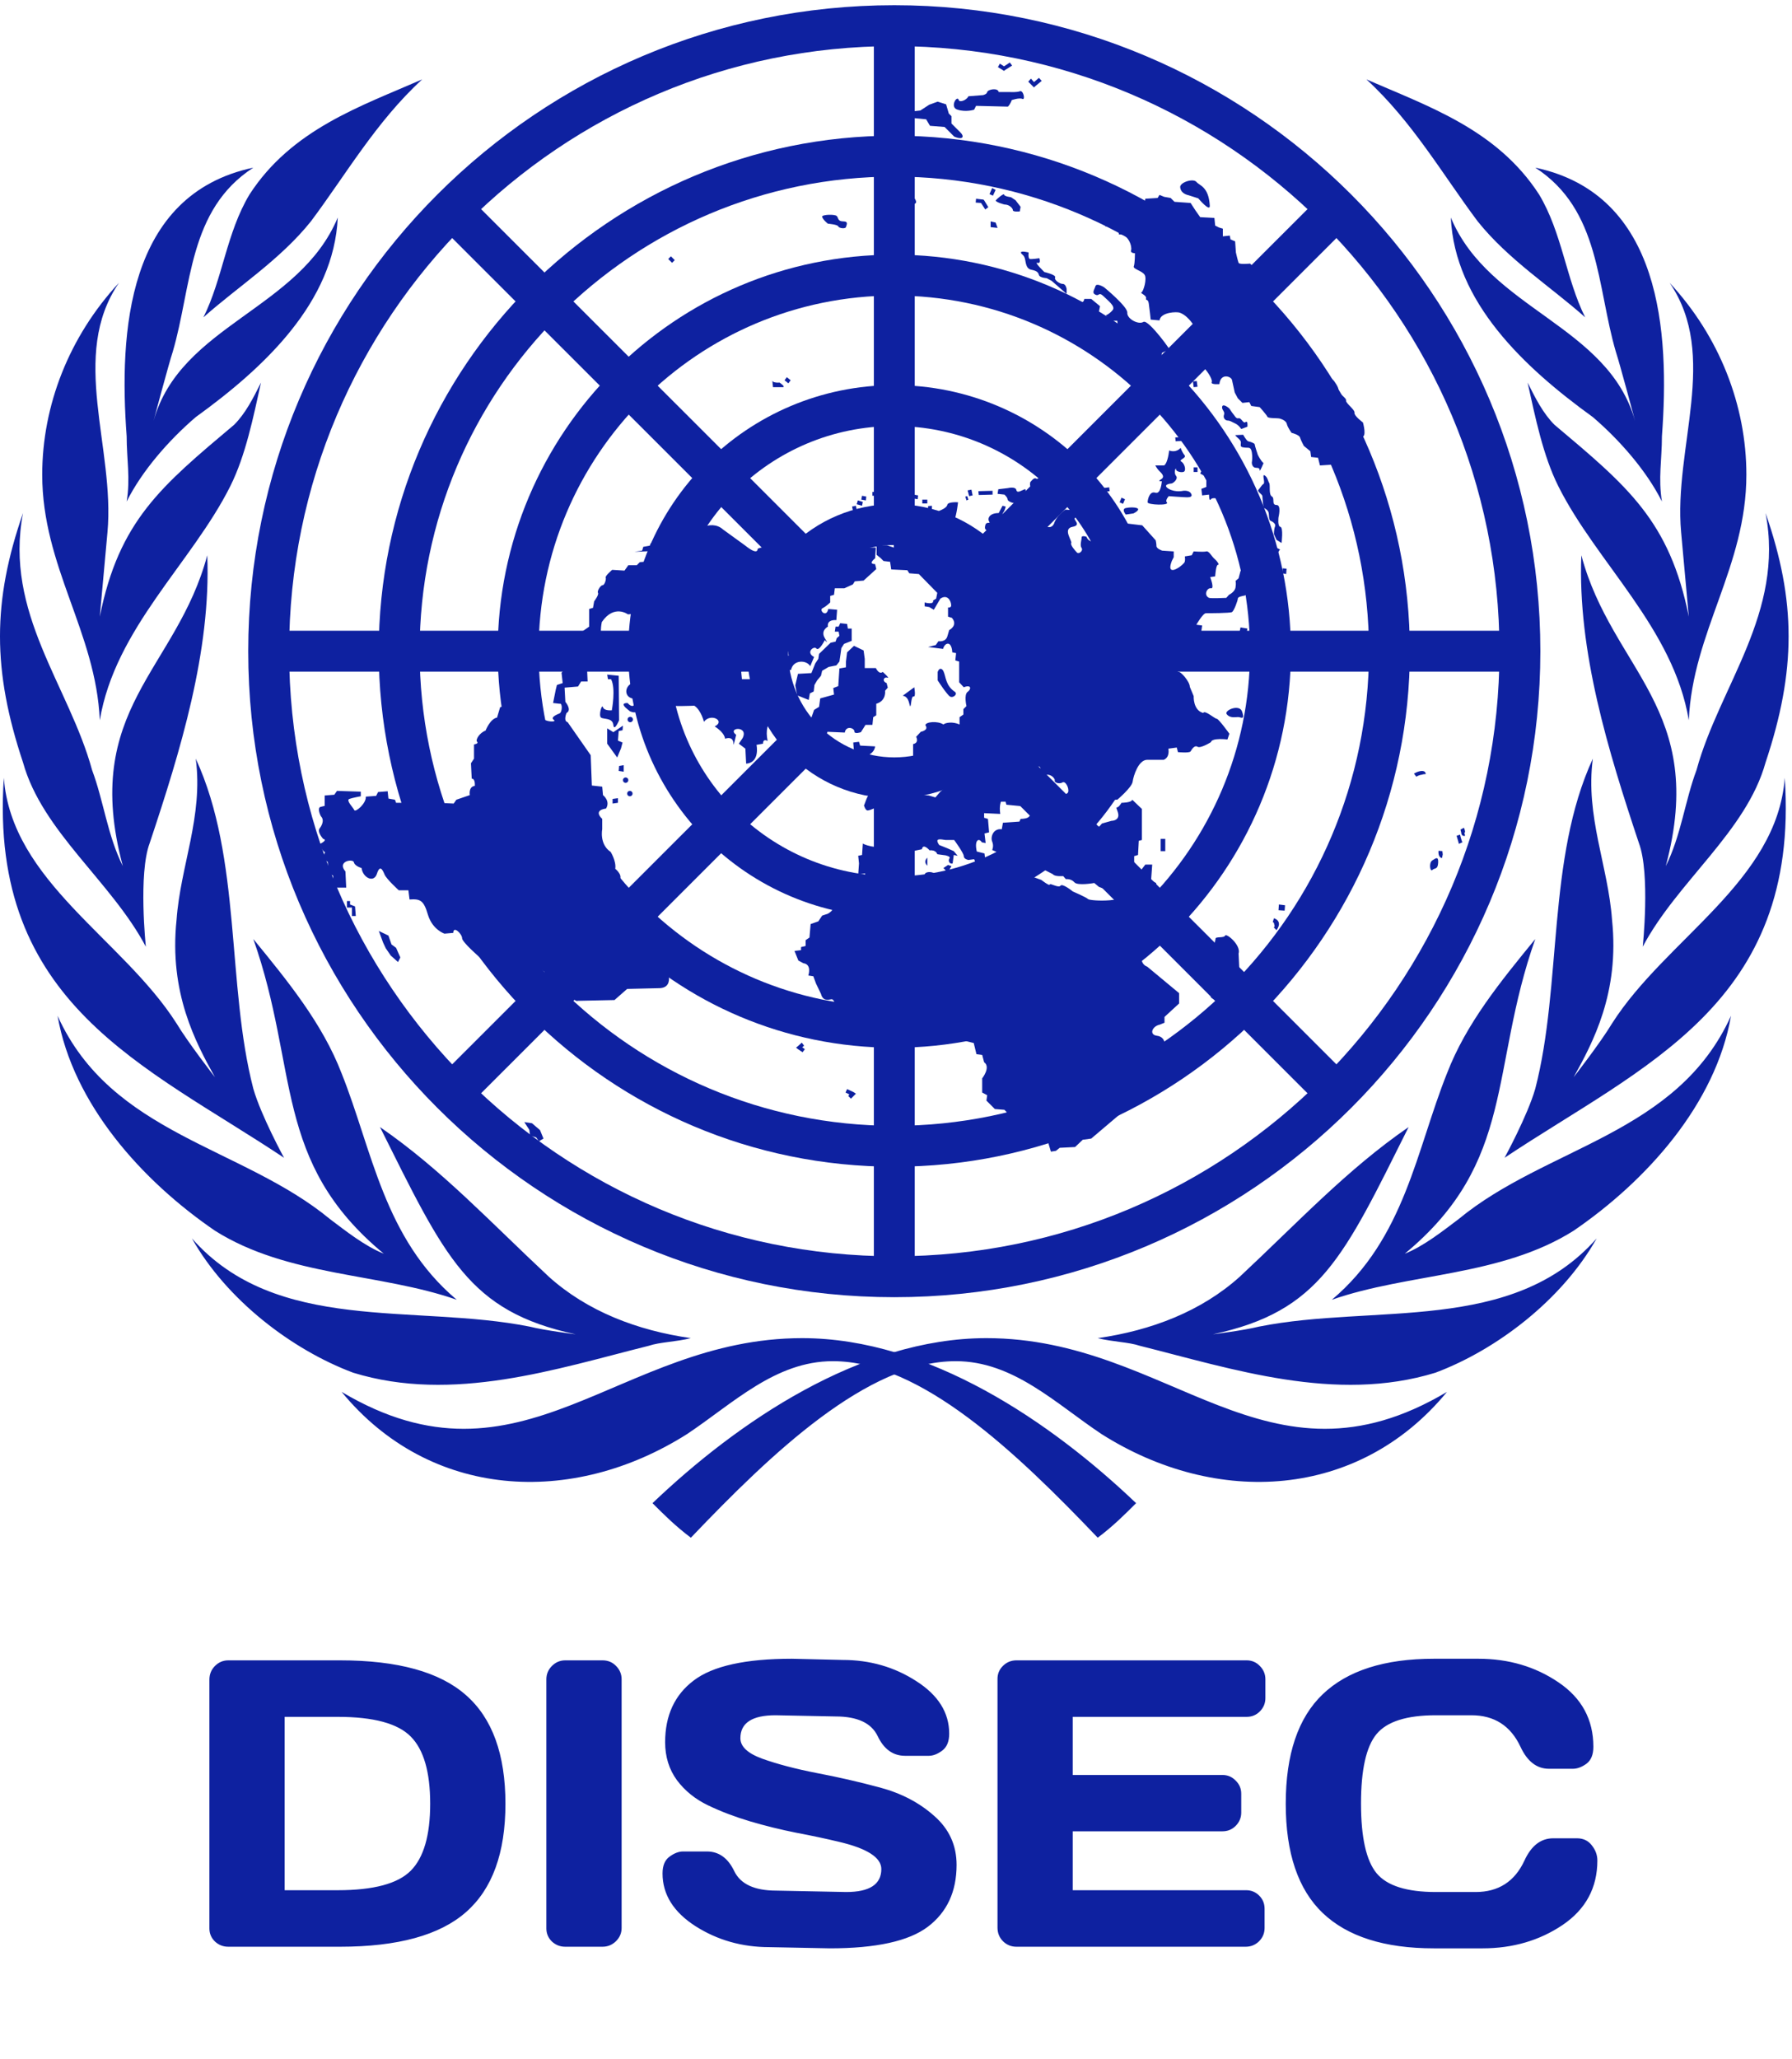 <svg width="263" height="302" viewBox="0 0 263 302" fill="none" xmlns="http://www.w3.org/2000/svg">
<path d="M67.033 190.66C56.33 181.653 54.641 168.705 50.134 157.446C47.318 150.128 42.248 143.936 37.178 137.743C43.938 156.883 39.995 170.394 56.33 183.905C53.514 182.779 50.697 180.527 48.444 178.838C35.488 168.142 16.336 166.453 8.45 149.002C10.703 161.95 20.842 173.209 31.545 180.527C42.248 187.282 55.767 186.719 67.033 190.66ZM95.198 197.415C96.888 196.852 99.141 196.852 101.395 196.289C93.508 195.163 86.186 192.349 80.552 187.282C72.103 179.401 64.78 171.52 55.767 165.327C65.343 184.467 68.723 192.349 84.496 195.726C84.496 195.726 79.989 195.163 77.736 194.6C60.837 191.223 40.558 195.726 28.165 181.653C33.235 190.66 42.811 197.978 51.824 201.356C66.47 205.859 81.679 200.793 95.198 197.415ZM117.731 196.289C90.692 196.289 76.609 219.933 50.134 204.17C63.09 219.933 83.932 221.059 100.831 210.363C107.591 205.859 113.787 199.667 122.237 199.667C135.193 199.667 149.276 213.177 161.105 225.562C163.358 223.873 165.048 222.185 166.738 220.496C154.345 208.674 136.32 196.289 117.731 196.289ZM41.684 169.831C41.684 169.831 38.305 163.639 37.178 159.698C33.235 144.499 35.488 125.922 28.729 111.285C29.855 119.729 26.475 127.047 25.912 134.929C24.785 145.625 28.729 152.943 31.545 158.009C31.545 158.009 27.602 152.943 25.912 150.128C18.026 137.743 1.69 129.299 0.563 114.1C-1.69 147.313 21.406 156.32 41.684 169.831ZM33.798 71.316C36.051 66.813 37.178 61.183 38.305 56.117C37.178 58.369 36.051 60.62 34.362 62.309C23.659 71.316 17.462 76.383 14.646 90.456L15.773 78.072C16.899 65.687 10.139 52.176 17.462 41.48C10.139 49.362 6.196 59.495 6.196 69.627C6.196 83.138 14.083 92.708 14.646 105.656C16.899 92.145 28.165 82.575 33.798 71.316ZM29.855 46.547C34.925 42.043 41.121 38.103 45.628 32.473C50.697 25.718 55.204 17.837 61.964 11.645C52.951 15.585 42.811 18.963 36.615 28.533C33.235 34.162 32.672 40.917 29.855 46.547ZM18.589 73.568C20.842 69.064 24.785 64.561 28.729 61.183C38.868 53.865 49.008 44.295 49.571 31.91C43.938 45.421 26.475 47.673 22.532 61.746C22.532 61.746 24.785 53.302 25.349 51.613C28.165 42.043 27.602 30.785 37.178 24.592C18.589 28.533 17.462 48.799 18.589 63.998C18.589 67.376 19.152 70.19 18.589 73.568ZM21.406 138.869C21.406 138.869 20.279 128.173 21.969 123.67C26.475 110.159 30.982 95.523 30.418 81.449C25.912 98.338 11.829 103.967 18.026 127.047C15.773 122.544 15.209 117.477 13.519 112.974C10.139 100.589 0.563 89.893 3.38 75.257C-1.127 88.204 -1.127 98.338 3.38 111.848C6.196 121.981 16.336 129.299 21.406 138.869Z" fill="#0E21A0"/>
<path d="M195.467 190.66C206.17 181.653 207.859 168.705 212.366 157.446C215.182 150.128 220.252 143.936 225.322 137.743C218.562 156.883 222.505 170.394 206.17 183.905C208.986 182.779 211.803 180.527 214.056 178.838C227.012 168.142 246.164 166.453 254.05 149.002C251.797 161.95 241.658 173.209 230.955 180.527C220.252 187.282 206.733 186.719 195.467 190.66ZM167.302 197.415C165.612 196.852 163.358 196.852 161.105 196.289C168.992 195.163 176.314 192.349 181.948 187.282C190.397 179.401 197.72 171.52 206.733 165.327C197.157 184.467 193.777 192.349 178.004 195.726C178.004 195.726 182.511 195.163 184.764 194.6C201.663 191.223 221.942 195.726 234.335 181.653C229.265 190.66 219.689 197.978 210.676 201.356C196.03 205.859 180.821 200.793 167.302 197.415ZM144.769 196.289C171.808 196.289 185.891 219.933 212.366 204.17C199.41 219.933 178.568 221.059 161.669 210.363C154.909 205.859 148.713 199.667 140.263 199.667C127.307 199.667 113.224 213.177 101.395 225.562C99.142 223.873 97.452 222.185 95.762 220.496C108.155 208.674 126.18 196.289 144.769 196.289ZM220.815 169.831C220.815 169.831 224.195 163.639 225.322 159.698C229.265 144.499 227.012 125.922 233.771 111.285C232.645 119.729 236.025 127.047 236.588 134.929C237.715 145.625 233.771 152.943 230.955 158.009C230.955 158.009 234.898 152.943 236.588 150.128C244.474 137.743 260.81 129.299 261.937 114.1C264.19 147.313 241.094 156.32 220.815 169.831ZM228.702 71.316C226.449 66.813 225.322 61.183 224.195 56.117C225.322 58.369 226.449 60.62 228.138 62.309C238.841 71.316 245.038 76.383 247.854 90.456L246.727 78.072C245.601 65.687 252.361 52.176 245.038 41.48C252.361 49.362 256.304 59.495 256.304 69.627C256.304 83.138 248.417 92.708 247.854 105.656C245.601 92.145 234.335 82.575 228.702 71.316ZM232.645 46.547C227.575 42.043 221.379 38.103 216.872 32.473C211.803 25.718 207.296 17.837 200.537 11.645C209.549 15.585 219.689 18.963 225.885 28.533C229.265 34.162 229.828 40.917 232.645 46.547ZM243.911 73.568C241.658 69.064 237.715 64.561 233.771 61.183C223.632 53.865 213.493 44.295 212.929 31.91C218.562 45.421 236.025 47.673 239.968 61.746C239.968 61.746 237.715 53.302 237.151 51.613C234.335 42.043 234.898 30.785 225.322 24.592C243.911 28.533 245.038 48.799 243.911 63.998C243.911 67.376 243.348 70.19 243.911 73.568ZM241.094 138.869C241.094 138.869 242.221 128.173 240.531 123.67C236.025 110.159 231.518 95.523 232.082 81.449C236.588 98.338 250.671 103.967 244.474 127.047C246.727 122.544 247.291 117.477 248.981 112.974C252.361 100.589 261.937 89.893 259.12 75.257C263.627 88.204 263.627 98.338 259.12 111.848C256.304 121.981 246.164 129.299 241.094 138.869Z" fill="#0E21A0"/>
<path d="M131.25 187.283C181.96 187.283 223.068 146.2 223.068 95.523C223.068 44.846 181.96 3.764 131.25 3.764C80.54 3.764 39.431 44.846 39.431 95.523C39.431 146.2 80.54 187.283 131.25 187.283Z" stroke="#0E21A0" stroke-width="6"/>
<path d="M131.25 168.142C171.383 168.142 203.916 135.629 203.916 95.523C203.916 55.416 171.383 22.903 131.25 22.903C91.118 22.903 58.584 55.416 58.584 95.523C58.584 135.629 91.118 168.142 131.25 168.142Z" stroke="#0E21A0" stroke-width="6"/>
<path d="M131.25 150.691C161.738 150.691 186.454 125.991 186.454 95.523C186.454 65.054 161.738 40.355 131.25 40.355C100.761 40.355 76.046 65.054 76.046 95.523C76.046 125.991 100.761 150.691 131.25 150.691Z" stroke="#0E21A0" stroke-width="6"/>
<path d="M131.25 131.551C151.16 131.551 167.301 115.42 167.301 95.522C167.301 75.624 151.16 59.494 131.25 59.494C111.339 59.494 95.198 75.624 95.198 95.522C95.198 115.42 111.339 131.551 131.25 131.551Z" stroke="#0E21A0" stroke-width="6"/>
<path d="M131.25 114.099C141.517 114.099 149.839 105.782 149.839 95.522C149.839 85.263 141.517 76.945 131.25 76.945C120.984 76.945 112.661 85.263 112.661 95.522C112.661 105.782 120.984 114.099 131.25 114.099Z" stroke="#0E21A0" stroke-width="6"/>
<path d="M131.25 3.764V76.946M131.25 114.1V187.283M66.47 30.785L118.294 82.575M144.206 108.471L196.03 160.261M39.431 95.523H112.661M149.839 95.523H223.068M66.47 160.261L118.294 108.471M144.206 82.575L196.03 30.785" stroke="#0E21A0" stroke-width="6"/>
<path d="M126.8 118.153C127.025 117.703 127.476 115.902 128.039 116.465C128.603 117.027 128.941 116.465 128.941 116.465C128.941 116.465 129.222 116.746 129.053 117.309C128.941 117.872 128.772 118.435 128.434 118.547C128.096 118.604 127.814 118.829 127.363 118.885C127.025 118.941 126.8 118.153 126.8 118.153ZM131.419 117.422C131.532 117.309 131.701 117.872 131.983 117.759C132.264 117.703 132.377 118.266 132.095 118.266C131.814 118.266 131.814 118.604 131.814 118.773C131.814 118.941 131.814 119.279 131.588 119.504C131.363 119.73 131.194 119.561 130.912 119.448C130.631 119.279 130.518 119.279 130.124 119.279C129.786 119.279 130.067 119.842 130.067 119.842C130.067 119.842 128.603 119.786 128.884 119.561C129.166 119.336 129.448 119.279 129.222 119.11C128.997 118.941 129.222 118.829 129.222 118.547C129.222 118.266 129.898 118.379 129.729 118.21C129.504 117.984 129.729 117.196 130.067 117.647L130.293 117.14C130.067 116.915 130.236 116.859 129.786 116.69C129.391 116.521 129.729 115.676 129.729 115.676L129.786 115.113C129.898 114.382 131.307 114.325 131.419 114.945C131.476 115.564 131.419 116.014 131.419 116.014L131.814 116.183C131.814 116.183 131.757 116.633 131.419 116.633C131.081 116.633 131.419 116.859 131.194 117.084L131.419 117.422ZM183.3 83.195C182.905 83.589 182.06 83.758 182.06 83.758L181.779 84.827L181.328 85.221C181.328 85.221 181.441 85.503 181.328 86.178C181.215 86.854 180.37 87.248 180.37 87.248L179.976 87.698C179.976 87.698 177.723 87.811 177.441 87.698C176.596 87.304 177.16 86.178 177.723 86.291C178.286 86.403 177.61 84.658 177.61 84.658L178.342 84.546C178.342 84.546 178.455 82.857 178.737 82.857C179.018 82.857 178.624 82.294 178.286 82.013C177.892 81.731 177.441 80.774 177.047 80.887C176.653 80.999 175.188 80.887 175.188 80.887L174.906 81.45L173.892 81.618C173.892 81.618 174.005 82.35 173.78 82.576C173.216 83.251 171.076 84.658 171.977 82.294L172.259 81.731V80.887L170.569 80.774C170.569 80.774 169.724 80.493 169.724 80.099C169.724 79.704 169.611 79.254 169.611 79.254L167.64 77.059L165.274 76.777L165.105 76.327L163.697 76.158C162.007 75.314 160.486 76.045 160.767 77.509C161.049 78.916 161.5 79.479 160.598 79.479C159.641 79.479 159.472 78.748 159.472 78.748C159.472 78.748 158.739 78.466 158.739 78.86C158.739 79.254 158.458 79.986 158.739 80.38C159.021 80.774 158.345 81.337 158.063 81.055C157.782 80.774 157.05 79.93 157.219 79.648C157.388 79.367 155.923 77.565 157.388 77.284C158.908 77.002 157.275 76.158 157.838 75.933L158.57 75.539H159.303L159.753 75.145L158.514 74.976L157.782 74.863L156.374 74.751C154.965 75.708 154.684 76.834 154.684 76.834C153.951 78.241 152.149 76.271 152.825 75.482C153.501 74.694 150.741 75.37 150.29 75.764C149.839 76.158 148.431 75.933 148.431 75.933C148.149 76.777 146.854 75.82 147.192 75.257C147.586 74.694 147.586 74.3 147.586 74.3L147.135 74.188L146.572 75.257C145.276 75.257 144.882 75.989 145.164 76.496C145.445 76.946 144.77 76.383 144.601 77.059C144.432 77.734 144.713 77.734 145.276 78.016C145.84 78.297 144.995 78.297 145.389 78.748C145.783 79.198 146.91 78.748 146.234 79.423C145.558 80.099 144.263 79.817 144.263 79.817C144.15 80.662 142.404 80.493 142.178 80.211C142.009 79.93 140.601 78.241 140.601 78.241L138.798 78.128C138.63 76.777 139.643 77.453 140.038 76.439C140.432 75.37 140.601 73.681 140.601 73.681C140.601 73.681 139.08 73.568 139.024 74.075C138.911 74.525 138.01 74.863 138.01 74.863C138.01 74.863 137.278 75.145 137.559 75.539C137.841 75.933 136.996 76.102 136.996 76.102C136.996 76.102 137.165 76.721 136.883 76.946C136.151 77.734 134.236 77.059 133.954 76.777L132.827 76.327L131.701 75.595L130.405 76.158L130.011 76.552H128.603L128.49 77.678L131.025 77.959L131.194 80.324L130.18 79.986H129.504L129.222 79.423L128.659 79.31V81.393L129.222 81.844L129.673 82.294L130.631 82.407L130.8 83.532L133.165 83.645L133.447 84.095L134.855 84.208L137.559 86.966L137.39 87.811L136.94 88.092C137.109 88.768 135.7 88.374 135.7 88.374V88.937L136.376 89.049L137.052 89.443L138.01 87.811C139.024 87.135 139.531 88.092 139.587 88.655C139.7 89.218 139.136 89.106 139.136 89.106V90.457L139.7 90.626C140.657 91.751 139.305 92.427 139.305 92.427L139.024 93.384C138.742 94.228 137.728 94.059 137.728 94.059L137.334 94.622L136.207 94.904L138.404 95.185C138.63 94.397 139.193 94.228 139.474 94.622C139.756 95.016 139.756 95.692 139.756 95.692L140.319 95.805L140.207 96.874L140.77 97.043V100.083L141.446 100.815C142.573 100.364 142.573 101.096 142.009 101.49C141.446 101.884 141.84 103.573 141.84 103.573L141.39 104.024V104.812L140.826 105.206V106.275C139.869 105.825 138.742 105.994 138.461 106.275C137.616 105.712 135.813 105.881 135.813 106.388C136.376 107.12 135.137 107.345 135.137 107.345L134.461 108.077C134.912 109.034 134.01 109.146 134.01 109.146V110.948L132.884 112.017L132.996 114.494C132.996 115.17 134.405 115.226 134.686 114.888C134.968 114.494 136.095 115.676 136.095 115.676H136.94L137.109 113.988L136.545 113.706V110.948L137.503 109.878C138.63 109.484 138.235 112.355 138.235 112.637C138.348 113.706 138.798 113.594 139.249 113.368C140.207 112.974 139.418 114.438 138.686 114.325C137.954 114.213 138.404 115.282 138.404 115.282L138.855 115.451L138.01 116.127L137.278 116.971L136.32 116.69L135.193 116.577L134.799 115.902L134.123 115.789L134.01 117.14L133.56 117.703L132.433 118.829C133.954 118.829 132.264 119.898 131.87 119.898C132.715 120.18 131.757 121.024 129.617 120.349V121.024L128.884 121.137L129.56 121.869L130.293 121.981L130.011 123.614C130.011 124.852 126.913 124.008 126.631 123.726L126.518 125.415L125.955 125.528L126.068 126.654L125.955 128.286L126.969 128.117V128.793L129.504 128.906L133.165 125.021L135.306 124.571C135.475 123.614 136.433 124.74 136.433 124.74C137.39 124.627 137.559 125.303 137.559 125.303L138.798 125.472C139.812 125.753 139.193 125.866 139.249 126.26C139.362 126.823 139.812 126.654 139.812 126.654L139.981 125.415L140.545 125.528L139.981 124.852L138.967 124.402L137.841 123.952C137.109 122.882 138.01 123.107 138.798 123.22H140.038C140.038 123.22 141.446 125.134 141.446 125.584C141.446 126.035 142.122 126.147 142.122 126.147L142.967 126.035L143.249 126.71H144.094L144.375 127.273H146.065L146.178 126.429L144.601 126.147L144.488 125.19L143.361 124.909C142.967 123.276 143.643 122.826 144.094 123.558L144.657 123.67L144.488 122.263L145.164 122.094L144.995 120.124L144.432 119.955V119.279L146.797 119.392C146.628 118.153 146.91 117.59 146.91 117.59H147.586L147.699 118.041L150.572 118.322L152.599 116.014C152.487 115.845 152.825 115.733 152.599 115.508C152.318 115.226 151.923 115.508 151.473 115.226C151.022 114.945 151.473 113.312 151.36 112.974C151.248 112.58 152.937 112.017 152.656 112.862C152.374 113.706 152.656 114.1 152.656 114.1C153.895 112.974 154.909 114.213 154.796 114.494C154.684 114.776 155.472 115.057 155.923 114.776C156.374 114.494 156.937 115.62 156.768 116.183C156.599 116.746 154.909 116.633 154.796 116.07C154.684 115.508 154.402 115.676 154.233 115.958C154.064 116.239 153.219 116.408 152.712 116.127C152.599 116.07 152.599 116.014 152.543 115.958L150.515 118.266H150.628C151.754 118.941 151.191 119.786 150.797 119.955C150.403 120.124 149.783 120.124 149.783 120.124L149.614 120.518L147.192 120.687L147.023 121.644C145.783 121.475 145.333 122.769 145.614 123.445C145.896 124.121 145.614 124.683 145.614 124.683L146.628 125.134L147.924 124.74C148.093 123.783 148.938 123.614 149.727 123.051C150.459 122.488 151.698 124.121 151.304 124.852C150.91 125.584 150.91 125.922 150.91 125.922L151.022 126.766L150.065 127.16L149.332 127.554L149.22 128.005H146.685L146.234 128.455L144.995 128.568L144.601 129.131L143.756 129.243C143.756 129.243 142.347 129.919 142.911 130.651C143.474 131.439 140.545 131.326 139.925 130.257C139.756 131.214 138.686 130.369 138.686 130.369L137.672 130.088L137.559 128.68C137.39 127.723 135.588 127.723 135.7 128.399C135.813 129.074 132.32 128.68 132.32 128.68L131.194 129.243L130.18 129.863L130.067 130.313L128.377 130.482L127.645 130.876L127.363 130.313H126.631L125.899 131.382C123.927 131.495 122.068 132.621 122.237 133.071C122.406 133.522 121.505 134.028 121.505 134.028L120.66 134.31L120.097 135.154L118.97 135.548L118.801 137.519L118.238 137.913V138.757L117.562 138.926V139.376L116.604 139.489L117.168 140.896L117.9 141.29C119.196 141.459 118.632 143.092 118.632 143.092L119.365 143.204L119.759 144.274L120.491 145.794C120.773 146.92 121.618 146.638 122.012 146.582C122.406 146.469 122.744 147.708 122.744 147.708L126.462 147.82C126.462 147.82 126.293 148.214 126.913 148.383C127.589 148.552 131.87 148.777 132.039 148.496C131.87 147.651 134.405 147.426 135.419 148.214C136.433 148.946 137.841 148.496 137.841 148.496L139.249 150.185L140.207 152.268L141.784 152.718L142.911 152.999L143.305 154.632L144.15 154.745L144.432 155.814C145.445 156.546 144.15 158.178 144.15 158.178V160.261L144.882 160.655L144.77 161.444L146.009 162.682L147.417 162.795L150.966 166.566L153.782 167.411L154.233 168.931L154.965 168.818L155.529 168.368L157.782 168.255L158.908 167.186L160.148 167.017L170.569 158.178L169.611 157.616V155.533C171.301 154.294 171.414 152.099 169.78 151.93C168.597 151.761 169.104 150.522 170.231 150.297L170.907 150.016V149.171L173.047 147.201V145.681L168.372 141.797C166.288 141.065 168.372 136.505 169.78 136.562C171.188 136.674 169.668 129.525 169.668 129.525L168.935 129.131L169.104 126.823H168.09L166.4 129.018L165.95 130.538C165.781 132.508 159.979 132.171 159.697 131.889C159.415 131.608 157.444 130.763 157.444 130.763C157.444 130.763 155.923 129.525 155.641 129.919C155.36 130.313 154.064 129.468 154.064 129.75C154.064 130.031 152.825 129.074 152.825 129.074L150.966 128.399L152.374 128.117L152.092 126.992L154.515 128.23C154.796 128.624 156.036 128.511 156.036 128.511L156.43 128.962C156.43 128.962 157.162 128.849 157.669 129.412C158.12 129.975 160.598 129.525 160.598 129.525L161.274 130.088L162.288 130.482L165.217 130.594L165.33 128.793L165.893 128.23L165.781 127.104L166.457 126.541V125.584L167.02 125.415L167.133 123.332L167.583 123.22V118.66L166.175 117.309C166.062 117.759 164.598 117.759 164.598 117.759C164.598 117.759 164.204 118.435 163.922 118.435C163.64 118.435 164.316 119.279 164.091 119.842C163.922 120.405 163.133 120.405 163.133 120.405L161.725 120.799L161.331 121.25H159.81L159.641 120.011L161.331 119.561L162.288 119.11L162.739 118.153C162.852 117.196 163.978 117.309 163.978 117.309C163.978 117.309 166.119 115.508 166.231 114.663C166.344 113.819 167.076 111.454 168.372 111.454H170.794C171.752 111.06 171.47 109.822 171.47 109.822L172.709 109.653L172.878 110.328C172.878 110.328 174.568 110.497 174.737 110.216C174.906 109.934 175.301 109.259 175.751 109.54C176.202 109.822 177.723 108.865 177.723 108.865C177.835 108.189 180.145 108.471 180.145 108.471L180.427 107.626C180.427 107.626 178.849 105.431 178.568 105.431C178.286 105.431 176.765 104.08 176.596 104.586C175.075 104.192 175.188 102.11 175.188 102.11L174.625 100.758C174.625 99.97 173.216 98.394 172.935 98.563C171.526 97.493 172.54 96.311 172.935 96.199C173.329 96.086 174.23 94.791 174.23 94.791L174.681 93.44L176.258 92.99L176.427 91.751L175.582 91.639C175.582 91.639 176.54 89.95 176.991 89.95C177.441 89.95 180.539 89.95 180.821 89.781C181.103 89.612 181.666 88.092 181.666 87.811C181.666 87.529 182.398 87.417 182.68 87.361C182.962 87.248 183.638 86.516 183.807 86.122C184.313 85.165 183.694 82.801 183.3 83.195ZM209.268 113.537C209.212 113.368 209.155 113.199 208.986 113.143C208.592 112.974 207.86 113.256 207.522 113.481L207.86 113.931C208.198 113.706 208.705 113.594 208.761 113.65V113.594L209.268 113.537ZM211.69 124.852L211.127 124.796C211.07 125.246 211.183 125.809 211.634 125.866L211.746 125.303C211.746 125.303 211.69 125.078 211.69 124.852ZM213.774 122.601C213.943 123.164 214.112 123.726 214.112 123.783L214.619 123.558C214.619 123.558 214.394 122.995 214.281 122.432L213.774 122.601ZM215.014 122.15V122.038C215.014 121.869 214.957 121.644 214.845 121.418L214.338 121.7C214.394 121.812 214.394 121.981 214.45 122.094C214.45 122.263 214.507 122.432 214.619 122.544C214.732 122.601 214.845 122.657 215.014 122.601L214.901 122.038C214.901 122.094 214.957 122.094 215.014 122.15ZM210.225 126.203C210.62 125.978 211.127 125.472 211.07 126.541C211.014 127.611 210.563 127.273 210.225 127.611C209.887 127.949 209.662 126.541 210.225 126.203ZM187.637 133.522L187.693 132.677L188.595 132.79L188.538 133.578L187.637 133.522ZM187.693 135.379C187.581 134.873 187.017 134.704 186.961 134.704L186.792 135.267C186.848 135.267 186.905 135.323 186.961 135.379L187.074 135.886C187.017 135.942 186.961 135.999 186.961 136.055L187.355 136.449C187.637 135.999 187.75 135.717 187.693 135.379ZM117.675 152.943L117.111 153.45L116.83 153.675L117.111 153.9L117.787 154.35L118.125 153.9L117.731 153.619L118.013 153.393L117.675 152.943ZM124.322 159.755L124.096 160.261L124.66 160.543L124.491 160.768L124.885 161.162L125.617 160.43L125.279 160.205L124.322 159.755ZM98.466 37.596L99.029 38.159L98.635 38.553L98.072 37.991L98.466 37.596ZM115.478 55.329L116.041 55.779L115.703 56.23L115.14 55.779L115.478 55.329ZM113.337 55.723L113.45 56.793H114.858C115.421 56.793 114.407 56.117 114.407 56.117C114.407 56.117 113.281 56.23 113.337 55.723ZM144.206 29.265L143.249 29.152L143.192 29.715L143.981 29.772L144.601 30.729L145.051 30.391L144.432 29.378L144.319 29.265H144.206ZM146.741 9.337L146.459 9.844L147.192 10.294L147.361 10.406L147.473 10.294L148.544 9.618L148.206 9.168L147.361 9.731L146.741 9.337ZM151.754 12.039L151.304 11.532L150.91 11.983L151.754 12.827L151.923 12.658L152.881 11.87L152.487 11.42L151.754 12.039ZM120.66 31.798C120.604 31.46 122.519 31.404 122.801 31.686C123.082 31.967 122.913 32.474 123.758 32.474C124.603 32.474 124.209 33.037 124.153 33.318C124.04 33.6 123.139 33.487 123.026 33.206C122.913 32.924 121.505 32.812 121.505 32.812C121.505 32.812 120.773 32.249 120.66 31.798ZM131.419 30.729C132.884 31.179 133.391 30.841 133.503 30.447C133.616 30.053 133.672 29.997 134.236 29.884C134.799 29.772 134.123 28.646 133.56 28.758C132.996 28.871 132.433 28.589 132.32 28.083C132.208 27.632 131.307 26.394 131.194 27.351C131.081 28.308 130.518 28.308 130.631 28.983C130.8 29.603 131.081 30.616 131.419 30.729ZM140.714 14.685C140.488 13.84 139.305 15.754 140.545 16.092C141.784 16.486 142.967 16.092 142.967 16.092L143.249 15.529L147.924 15.642C148.318 15.248 148.487 14.685 148.487 14.685C148.487 14.685 149.614 14.291 150.065 14.516C150.515 14.685 150.177 13.165 149.67 13.39C149.22 13.559 148.262 13.503 148.262 13.503H146.572C146.459 12.827 144.995 13.109 144.882 13.503C144.826 13.84 144.263 13.953 144.263 13.953L142.122 14.122C141.897 14.685 140.826 15.079 140.714 14.685ZM140.883 19.357L139.643 18.119V17.049L139.249 16.655L138.855 15.304L137.616 14.91L136.376 15.36L135.081 16.205L133.672 16.374L132.94 17.218L135.926 17.5L136.489 18.456L138.63 18.625L140.038 20.033C141.333 20.596 141.615 20.033 140.883 19.357ZM145.22 28.477L145.614 27.576L146.121 27.858L145.727 28.702L145.22 28.477ZM173.216 27.52C173.047 26.788 175.075 26.113 175.582 26.675C176.033 27.238 177.385 27.351 177.554 30.166C177.61 31.179 175.864 29.096 175.864 29.096L174.456 28.646C173.667 28.477 173.273 28.026 173.216 27.52ZM163.359 29.997C163.077 30.841 162.964 31.967 162.514 31.967C162.063 31.967 162.232 33.206 162.232 33.206C162.232 33.206 163.471 33.206 163.809 33.318C164.204 33.431 164.204 34.388 164.204 34.388C165.612 34.275 166.175 36.189 166.006 36.696C165.837 37.146 166.569 37.146 166.569 37.146C166.569 37.146 166.569 38.666 166.4 39.06C166.231 39.454 167.64 39.736 167.978 40.299C168.372 40.862 167.809 42.776 167.527 42.888C167.245 43.001 168.259 43.282 168.203 43.733C168.09 44.183 168.485 43.733 168.597 44.521C168.71 45.252 168.879 46.885 168.879 46.885L170.175 46.998C170.344 45.759 172.766 45.703 173.16 45.872C174.737 46.435 175.977 48.912 175.977 49.475C175.977 50.038 174.963 50.15 174.963 50.15L175.132 52.908C176.709 53.359 178.061 55.667 177.835 56.061C177.666 56.455 178.962 56.342 178.962 56.342C179.131 54.654 180.765 55.217 180.821 55.779C180.934 56.342 181.215 57.581 181.215 57.581L181.666 58.425L182.342 59.101L183.356 58.988L183.638 59.551L184.877 59.72C184.877 59.72 185.891 60.846 186.003 61.127C186.116 61.409 187.524 61.296 187.862 61.409C188.257 61.522 188.82 61.803 188.876 62.253C188.989 62.704 189.552 63.492 189.552 63.492C189.552 63.492 190.679 63.773 190.791 64.167C190.904 64.561 191.355 65.406 191.355 65.406L192.312 66.194L192.425 67.038L193.439 67.151L193.721 68.277L195.411 68.164L196.368 67.489C197.607 66.813 198.452 65.969 198.509 65.575C198.621 65.181 198.79 63.773 199.748 64.055C200.706 64.336 200.03 61.972 200.03 61.972C200.03 61.972 198.734 61.015 198.79 60.565C198.903 60.114 197.495 59.157 197.551 58.763C197.664 58.369 196.312 57.637 196.425 57.243C196.537 56.849 195.749 55.836 195.749 55.836L194.34 54.485L194.171 53.64L193.045 53.528L190.791 50.769L190.904 49.981L190.228 49.869V48.799L189.552 48.405L188.538 48.292L186.454 46.041L186.285 44.971H185.271L185.44 43.001C186.116 42.156 185.722 40.524 185.722 40.524C185.722 40.524 184.426 41.199 183.75 40.918C183.074 40.636 184.032 39.961 184.032 39.961V39.229L183.469 38.666C183.469 38.666 181.891 38.835 181.779 38.553C181.666 38.272 181.384 37.034 181.384 37.034L181.272 35.401L180.596 35.12L180.483 34.557L179.469 34.669V33.543L178.906 33.374L178.342 33.093L178.23 31.967L176.146 31.855L175.47 30.898L174.737 29.772L172.371 29.603L171.808 29.04L170.851 28.871L170.175 28.589L169.893 29.04L168.09 29.152L167.978 29.715C167.189 30.109 163.471 29.715 163.359 29.997ZM146.121 29.434C146.29 29.715 147.417 29.997 147.417 29.997C148.149 29.997 148.656 30.56 148.656 30.841C148.656 31.123 149.67 31.01 149.67 31.01L149.783 30.335L149.051 29.378L148.375 28.927C148.375 28.927 147.361 28.815 147.361 28.533C147.361 28.308 146.29 29.152 146.121 29.434ZM146.121 32.643L145.389 32.474V33.318L146.403 33.431L146.121 32.643ZM156.543 43.113V42.382C156.543 42.382 156.43 41.65 155.979 41.65C155.529 41.65 154.684 41.087 154.853 40.693C155.022 40.299 153.275 39.905 153.275 39.905C153.275 39.905 151.698 38.385 152.261 38.553C152.825 38.722 152.543 37.878 152.543 37.878C152.543 37.878 151.417 38.047 151.135 37.991C150.853 37.878 150.966 37.034 150.966 37.034C150.966 37.034 149.839 36.752 149.839 37.034C149.839 37.315 150.234 37.315 150.403 37.878C150.572 38.441 150.515 39.398 151.36 39.567C152.205 39.736 152.374 39.961 152.487 40.355C152.599 40.749 153.613 40.805 153.613 40.805L154.346 41.199L156.543 43.113ZM157.275 45.647C157.162 45.252 156.993 43.958 157.557 44.014C158.12 44.127 157.726 44.014 158.401 44.295C159.077 44.577 159.134 43.845 159.134 43.845H160.148L161.443 44.915L161.274 45.759L160.317 45.872C159.866 45.14 158.908 45.421 159.077 46.041C159.246 46.716 158.627 47.955 158.232 48.011C157.838 48.123 156.655 48.123 156.712 47.561C156.881 46.998 157.275 45.647 157.275 45.647ZM172.709 58.594L173.385 56.511C172.428 56.342 172.653 55.273 172.653 55.273C172.54 54.428 171.245 53.471 170.794 53.753C170.344 54.034 170.513 51.783 170.513 51.783C170.513 51.783 171.357 51.22 171.752 51.501C172.146 51.783 168.541 46.772 167.809 47.223C167.076 47.673 165.386 46.772 165.443 45.872C165.555 45.027 162.063 42.156 162.063 42.156C162.063 42.156 160.936 41.425 160.767 41.987C160.598 42.55 160.204 42.944 160.767 43.226C161.331 43.507 161.218 42.776 161.894 43.395C162.57 44.07 163.753 44.915 163.302 45.478C162.852 46.041 162.288 46.266 162.288 46.266L162.964 47.054H163.978L164.147 48.686C164.147 48.686 165.274 49.249 165.555 49.925C165.837 50.6 165.837 50.995 165.555 51.332C165.274 51.726 164.71 52.402 164.823 53.021C164.936 53.697 165.668 53.978 165.668 53.978L166.4 54.091L166.964 54.372V55.611C167.696 55.442 168.935 56.455 168.823 57.131C168.71 57.806 168.992 57.412 169.949 58.088C170.907 58.763 170.625 58.876 171.245 59.326C171.864 59.72 172.428 59.439 172.709 58.594ZM151.191 70.754C151.191 71.035 151.022 71.429 151.585 71.542C152.149 71.654 153.163 71.148 153.275 71.711C153.388 72.274 153.388 72.668 154.12 72.949C154.853 73.231 155.36 73.343 155.923 73.343C156.486 73.343 157.726 73.174 157.726 73.174C157.726 73.174 159.077 73.4 159.303 73.625C160.317 74.694 160.993 74.976 161.274 74.469C161.556 74.019 161.162 72.949 161.105 72.555C160.993 72.161 159.697 70.36 159.246 70.754C158.796 71.148 158.683 70.754 157.838 71.035C156.993 71.317 155.191 71.148 155.134 70.754C155.022 70.36 153.726 70.191 153.726 69.797C153.726 69.403 152.768 68.952 152.881 69.515C152.994 70.078 152.205 70.36 152.036 70.191C151.754 69.966 151.191 70.754 151.191 70.754ZM146.516 71.767L146.403 72.443L147.417 72.555C147.417 72.555 147.868 72.949 147.868 73.231C147.868 73.512 148.544 73.794 148.882 73.794C149.276 73.794 150.29 73.005 150.29 73.005C150.29 73.005 150.741 71.654 150.403 71.767C150.008 71.88 149.276 72.443 149.163 71.88C149.051 71.317 147.924 71.598 147.924 71.598L146.516 71.767ZM141.671 72.837L141.953 72.78L142.122 73.287L141.84 73.4L141.671 72.837ZM142.009 71.936L142.573 71.823L142.742 72.668L142.235 72.78L142.009 71.936ZM143.587 72.049L143.643 72.611L145.671 72.555V71.992L143.587 72.049ZM161.838 71.598L162.795 71.486L162.852 72.049L161.894 72.161L161.838 71.598ZM164.316 73.681L164.598 73.005L165.105 73.231L164.823 73.906L164.316 73.681ZM172.484 64.167L173.442 64.111L173.498 64.674L172.54 64.73L172.484 64.167ZM174.061 64.73H174.625V65.181H174.061V64.73ZM175.751 56.736L175.188 56.793L175.075 55.948L175.639 55.892L175.751 56.736ZM175.188 68.558H175.751V69.234H175.188V68.558ZM176.427 68.896L176.934 69.121L176.653 69.74L176.146 69.459L176.427 68.896ZM173.667 61.409C174.23 61.409 173.498 63.604 174.963 63.379C176.484 63.21 175.075 64.055 176.202 64.111C177.329 64.224 177.047 63.267 177.441 62.591C177.835 61.916 177.61 61.522 176.991 61.353C176.315 61.184 176.315 61.184 176.146 60.396C175.977 59.664 175.188 59.439 175.188 59.439L174.906 58.313L173.667 59.045L172.428 60.677C172.428 62.028 173.104 61.409 173.667 61.409ZM177.329 66.588C178.061 66.194 179.694 66.194 179.582 65.631C179.469 65.068 180.539 64.899 180.539 64.899L180.821 66.025L181.666 66.588L181.779 67.658C181.779 67.658 182.06 67.489 181.046 67.77C180.032 68.052 180.652 68.502 180.652 68.502L178.399 68.615L178.117 67.658L177.329 66.588ZM165.217 74.525C165.668 74.413 166.795 74.357 167.02 74.638C167.189 74.919 166.344 75.314 166.344 75.314L165.217 75.482C164.879 75.032 164.767 74.638 165.217 74.525ZM171.245 73.681C171.752 74.188 168.428 74.075 168.428 73.681C168.428 73.287 168.71 71.992 169.555 72.274C170.4 72.555 170.513 70.585 170.513 70.585C170.513 70.585 169.78 70.697 170.4 70.303C171.076 69.909 170.4 69.346 170.118 69.065C169.837 68.783 169.555 68.277 169.555 68.277H170.851C171.414 67.883 171.583 66.081 171.583 66.081C172.709 66.475 173.273 65.687 173.273 65.687C173.273 65.687 173.442 66.25 173.836 66.757C174.23 67.207 172.878 67.432 173.385 67.714C173.836 67.995 174.061 68.84 173.836 69.121C173.667 69.403 172.597 69.234 172.597 68.84C172.597 68.446 172.202 69.29 172.597 69.797C172.991 70.247 172.146 70.923 171.921 70.923C171.752 70.923 170.513 71.091 171.526 71.711C172.54 72.274 173.667 71.992 173.667 71.992C173.667 71.992 174.512 71.88 174.794 72.386C175.075 72.837 174.681 72.949 174.23 72.949C173.78 72.949 171.526 72.78 171.526 72.78C171.526 72.78 170.963 73.4 171.245 73.681ZM182.173 62.929C181.891 62.535 181.61 62.253 181.215 62.084C180.821 61.916 180.539 61.69 180.201 61.69C179.807 61.69 179.469 61.296 179.638 60.846C179.807 60.396 179.356 60.17 179.356 59.776C179.356 59.382 179.638 59.382 180.089 59.664C180.539 59.945 180.483 60.058 180.821 60.508C181.215 60.959 181.384 61.465 181.779 61.353C182.173 61.24 182.455 62.197 182.793 61.916C183.187 61.634 183.074 62.591 183.074 62.591L182.173 62.929ZM181.272 63.83C181.553 64.224 182.117 64.505 182.117 64.899C182.117 65.293 181.948 65.575 182.511 65.631C183.074 65.744 183.469 65.518 183.638 66.025C183.807 66.475 183.807 67.263 183.75 67.658C183.638 68.052 183.863 68.615 184.313 68.615C184.764 68.615 184.877 68.727 184.877 69.009C184.877 69.29 185.44 67.939 185.44 67.939C184.989 67.545 184.595 66.701 184.595 66.701C184.595 66.701 184.144 65.35 184.144 65.181C184.144 65.012 183.469 64.787 183.187 64.73C182.905 64.618 182.455 63.773 182.455 63.773L181.272 63.83ZM187.355 79.198L186.961 78.353C186.961 78.353 186.961 77.622 187.13 77.228C187.299 76.834 186.736 76.496 186.454 76.383C186.172 76.271 186.285 75.539 186.172 75.145C186.06 74.751 185.44 74.469 185.44 74.469C185.44 74.469 185.271 73.062 185.271 72.78C185.271 72.499 184.426 72.105 184.708 71.823C184.989 71.542 185.158 71.148 185.44 70.979C185.722 70.81 185.158 69.459 185.609 69.74C186.06 70.022 186.06 70.529 186.285 70.866C186.454 71.26 186.172 72.555 186.679 72.837C187.13 73.118 186.567 74.075 187.355 74.075C188.088 74.075 187.637 75.876 187.637 75.876C187.637 75.876 187.468 77.228 187.919 77.284C188.369 77.396 188.088 79.648 188.088 79.648L187.355 79.198ZM187.637 86.46L187.919 85.897L188.426 86.178L188.144 86.741L187.637 86.46ZM188.257 83.364L188.82 83.42L188.764 84.208L188.2 84.095L188.257 83.364ZM187.074 80.211L186.341 80.099L184.651 80.38L183.694 82.181C183.694 82.181 184.144 82.463 184.539 83.138C184.933 83.814 185.102 87.698 183.975 88.374C182.849 89.049 184.088 88.655 184.088 88.655L183.919 90.738C184.201 91.695 184.651 91.189 184.933 90.738C185.215 90.288 185.496 90.175 185.891 89.668C186.285 89.218 186.848 88.317 186.905 87.698C187.017 87.023 187.468 86.009 187.186 85.728C186.905 85.447 187.468 84.095 187.468 84.095C187.468 84.095 187.862 83.307 187.468 82.576C187.074 81.787 187.581 80.943 187.862 80.605L187.074 80.211ZM182.962 70.529H181.553C181.553 70.529 182.004 70.697 180.708 69.459C179.413 68.221 178.568 69.74 178.568 69.74L177.047 69.909V71.429L176.315 71.711L176.427 72.668L177.441 72.555C177.441 72.555 177.441 73.681 177.723 73.231C178.004 72.78 180.37 73.343 180.145 74.469C180.089 74.919 182.511 76.158 182.229 77.678C183.469 77.847 183.187 79.085 183.187 79.085L184.764 79.254L185.215 78.297L185.665 78.41V77.847L184.651 77.565L184.482 74.525L183.807 74.075L183.975 73.287L183.243 73.005L183.638 71.767L182.962 70.529ZM179.469 93.834L180.032 93.609L179.807 93.159L179.694 92.821L179.413 92.99L178.737 93.384L178.117 92.99L177.835 93.497L178.568 93.947L178.737 94.059L178.849 93.947L179.413 93.665L179.469 93.834ZM181.948 92.596L182.962 92.765L183.074 92.202L182.06 92.033L181.948 92.596ZM180.032 104.755C179.638 104.192 181.891 103.235 182.286 104.361C182.68 105.487 182.286 105.318 181.891 105.206C181.553 105.093 180.596 105.487 180.032 104.755ZM170.344 123.051H171.019V124.852H170.344V123.051ZM174.681 140.446C174.512 141.178 173.836 141.572 173.442 141.29C173.047 141.009 173.892 141.741 174.118 142.135C174.287 142.529 174.85 142.529 175.075 142.135C175.244 141.741 175.188 140.896 175.357 140.502C175.526 140.164 174.794 140.052 174.681 140.446ZM176.765 144.274L177.61 144.668L177.723 146.3C178.849 147.426 182.511 146.469 182.511 146.188C182.511 145.906 182.342 142.698 182.342 142.698L181.891 142.247L181.779 139.883C182.173 138.644 179.976 136.843 179.807 137.237C179.638 137.631 178.399 137.35 178.399 137.687C178.399 138.081 177.666 139.939 178.004 140.615C178.399 141.29 177.723 141.29 177.61 141.966C177.497 142.529 176.54 143.655 176.765 144.274ZM150.403 123.952L150.121 123.501L149.332 123.952L149.67 124.458L150.403 123.952ZM136.095 125.809C135.644 126.26 135.757 126.654 136.095 126.992V125.809ZM139.024 128.117L139.643 127.048L139.136 126.879L138.461 127.329L138.742 127.611L139.024 128.117ZM138.461 98.45C138.855 99.295 138.742 100.533 140.15 101.49C140.601 101.828 139.869 102.447 139.418 102.166C138.967 101.884 137.616 99.802 137.616 99.802V98.563C137.897 97.831 138.292 98.113 138.461 98.45ZM133.503 103.404C133.729 104.249 133.672 102.053 134.067 102.166C134.461 102.278 134.179 100.815 134.179 100.815L132.489 102.053C133.278 102.166 133.391 103.01 133.503 103.404ZM128.434 109.484C128.321 110.61 126.913 111.004 126.913 111.004L125.899 110.723L125.336 110.272L125.223 108.921L126.068 108.809L126.237 109.371L128.434 109.484ZM126.913 98V96.649L126.744 95.411L125.336 94.735L124.322 95.692L124.153 97.043V97.888L123.195 98.056L123.026 100.646L122.294 100.927L122.406 101.884L120.378 102.447L120.209 103.686L119.477 104.136L119.083 105.262L118.632 108.02C118.632 108.02 119.477 109.653 119.928 108.865C120.378 108.133 121.167 108.02 121.167 108.02L121.449 107.345L123.984 107.457C124.153 106.388 125.392 106.782 125.392 107.289C125.392 107.739 126.349 107.401 126.349 107.401L127.025 106.332H128.039L128.152 105.206L128.603 104.924V103.235C130.124 102.785 129.898 101.321 129.898 101.321L130.293 100.871L130.124 100.196C129.391 99.914 129.729 99.239 130.236 99.407C130.687 99.576 129.56 98.563 129.56 98.563C128.997 99.013 128.546 98 128.546 98H126.913ZM122.632 94.116L121.899 94.285L120.209 95.917L120.097 96.649L119.646 97.325L119.083 98.732L117.111 98.844L116.717 100.533L116.999 101.997L118.689 102.672L118.858 101.715L119.421 101.434L119.533 100.477L119.928 99.802L120.491 99.126L120.66 98.394L121.618 97.831L122.744 97.606L123.195 97.043L123.364 95.917L123.477 95.073L123.871 94.454L124.998 94.003V92.202H124.434L124.322 91.526L123.308 91.414L123.082 91.92H122.632L122.519 92.652H123.082L123.195 93.271L122.801 93.609L122.632 94.116ZM92.889 105.543C92.889 105.769 92.72 105.938 92.495 105.938C92.27 105.938 92.101 105.769 92.101 105.543C92.101 105.318 92.27 105.149 92.495 105.149C92.72 105.149 92.889 105.318 92.889 105.543ZM92.833 116.408C92.833 116.633 92.664 116.802 92.439 116.802C92.213 116.802 92.044 116.633 92.044 116.408C92.044 116.183 92.213 116.014 92.439 116.014C92.664 116.014 92.833 116.183 92.833 116.408ZM91.819 114.832C92.044 114.832 92.213 114.663 92.213 114.438C92.213 114.213 92.044 114.044 91.819 114.044C91.594 114.044 91.425 114.213 91.425 114.438C91.425 114.663 91.594 114.832 91.819 114.832ZM90.692 117.084L89.904 117.196V117.872L90.692 117.759V117.084ZM91.537 112.242L90.861 112.355L90.805 113.087L91.537 113.199V112.242ZM91.368 107.12L91.425 106.444L90.016 107.401L89.115 106.838V109.09L90.58 111.117L91.143 109.766L91.368 108.921L90.692 108.64L90.805 107.232L91.368 107.12ZM90.805 99.126L89.115 98.957L89.228 99.633H89.678C90.411 100.984 89.791 104.192 89.791 104.192C89.791 104.192 88.664 104.305 88.495 103.742C88.326 103.179 87.82 104.981 88.214 105.262C88.608 105.543 89.904 105.262 90.016 106.332C90.129 107.401 90.861 105.656 90.861 105.656L90.805 99.126ZM128.546 80.324H127.532L127.363 78.241L127.927 77.847V76.777H124.66L124.547 75.708L124.998 75.426L124.265 75.145L123.702 75.876L123.533 76.721L122.575 76.89V77.34H121.899V78.579L119.252 80.774L114.013 80.605C113.619 81.45 112.718 80.493 112.718 80.493C112.549 79.93 111.197 80.493 111.197 80.493C111.197 81.562 109.394 80.042 109.394 80.042L106.127 77.678C104.268 75.989 101.451 78.128 101.339 78.635C101.451 79.986 99.198 78.916 99.198 78.916C99.198 78.916 97.339 78.353 97.058 79.085C96.776 79.817 95.537 79.648 95.537 79.648L95.368 80.042L94.41 80.211L94.241 80.774L93.115 80.943L95.931 80.83C96.663 80.718 95.649 82.463 95.199 82.35L93.903 82.463L93.453 82.913H92.213L91.65 83.701L89.847 83.589C89.847 83.589 88.833 84.433 88.89 84.715C89.002 84.996 88.721 85.841 88.439 85.841C88.157 85.841 87.594 86.685 87.763 86.966C87.932 87.248 87.2 88.205 87.2 88.205L87.031 89.162L86.468 89.331V91.92L85.341 92.708V93.834L83.651 95.636L83.82 97.156L82.412 98.676L82.581 100.196L81.736 100.477L81.567 101.153L81.172 103.123L82.13 103.235C82.581 103.067 82.524 104.474 82.13 104.643C81.736 104.812 80.722 105.206 81.285 105.6C81.848 105.994 79.764 105.881 79.764 105.318C79.764 104.755 78.638 104.249 78.356 104.474C78.074 104.643 77.624 103.629 77.624 103.629C76.61 102.56 73.399 103.742 73.399 103.742L72.948 105.262C71.934 105.431 71.258 107.176 71.258 107.176C70.413 107.457 69.737 108.527 70.019 108.809C70.301 109.09 69.568 109.203 69.568 109.203V111.285L69.118 111.961L69.23 114.213C69.794 114.213 69.681 115.282 69.681 115.282C68.724 115.395 68.949 116.633 68.949 116.633L66.977 117.309L66.583 117.872L64.161 117.759L63.485 118.435L62.809 117.759H58.133L57.964 117.309L57.007 117.14L56.894 116.07L55.486 116.183L55.204 116.746L53.683 116.859C53.796 117.816 52.162 119.223 51.993 118.829C51.824 118.435 50.754 117.422 51.261 117.196C51.712 117.027 52.951 116.802 52.951 116.802V116.127L49.459 116.014L49.064 116.577L47.656 116.69V118.21L46.98 118.379C46.529 118.66 47.093 119.73 47.093 119.73C47.769 120.405 46.98 121.418 46.98 121.418C46.417 121.981 47.431 123.051 47.431 123.051C48.163 123.22 46.98 123.783 46.98 123.783C47.149 124.74 47.712 125.021 47.712 125.021C47.149 125.978 48.106 126.429 48.106 126.429L48.219 128.061L48.895 128.455V129.525L49.289 130.2H50.81L50.698 127.836C49.402 126.316 51.824 125.922 51.937 126.485C52.05 127.048 53.064 127.329 53.064 127.329C53.233 128.737 54.866 129.581 55.317 128.174C55.767 126.766 56.162 127.611 56.443 128.286C56.725 128.962 58.528 130.594 58.528 130.594H59.936L60.105 131.945C61.682 131.833 62.189 132.058 62.809 134.197C63.485 136.393 65.231 136.956 65.231 136.956L66.527 136.843C66.527 135.717 67.822 137.012 67.822 137.631C67.822 138.194 70.357 140.39 70.357 140.39L72.892 140.952L75.258 142.866L77.06 142.698H77.793C78.243 141.065 80.496 142.81 80.722 143.373C80.891 143.936 82.412 144.893 82.581 144.443C82.75 143.992 83.82 144.274 83.989 145.681C84.158 147.089 84.834 146.807 84.834 146.807L90.185 146.694L92.044 145.062L96.832 144.949C99.254 144.837 97.79 141.515 97.283 141.515C96.438 140.84 97.565 138.081 97.565 138.081L90.749 131.72C89.171 131.72 90.58 129.412 90.58 129.412C91.819 128.624 90.298 127.442 90.298 127.442C90.467 126.316 89.622 124.965 89.622 124.965C87.932 123.839 88.383 121.644 88.383 121.644V120.124C86.975 118.773 88.946 118.604 88.946 118.604C89.622 117.478 88.495 116.633 88.495 116.633L88.383 115.395L86.862 115.226L86.693 110.779L83.313 105.938C82.637 105.769 83.144 104.586 83.144 104.586C83.989 104.136 82.975 102.954 82.975 102.954L82.862 100.871L84.834 100.702L85.285 99.97H86.242L86.13 97.493C86.58 96.255 87.707 96.93 87.707 96.93L89.002 97.043L89.735 95.636L89.904 94.51L88.89 94.397C87.763 93.722 88.326 91.245 88.326 91.245C90.129 88.599 92.157 90.119 92.157 90.119L93.453 90.006C95.424 91.357 93.621 93.778 93.621 93.778C93.227 94.341 93.453 96.142 93.453 96.142L93.903 99.182L92.664 100.252C91.65 100.815 91.65 102.166 92.776 102.447C93.509 102.56 93.227 104.361 92.101 103.123C90.411 103.123 93.058 104.643 92.27 104.249C93.96 105.093 93.565 103.517 93.565 103.517L95.818 101.715C96.663 101.04 98.184 103.123 98.184 103.404C98.184 103.686 101.902 103.517 101.902 103.517C102.916 104.192 103.31 105.881 103.31 105.881C104.324 104.53 106.521 105.769 104.888 106.557C106.409 107.514 106.409 108.358 106.409 108.358C107.648 107.964 107.648 108.921 107.648 109.203C107.648 109.484 108.042 107.795 108.042 107.795C106.634 106.726 109.901 106.388 109 108.246L108.436 109.09L109.394 109.822L109.507 112.017C111.591 111.848 111.028 109.259 111.028 109.259L111.985 109.09C111.985 108.246 112.661 108.696 112.661 108.696C111.985 105.487 114.182 104.924 114.182 104.924C115.421 104.643 115.478 102.053 115.478 102.053C114.633 101.659 115.083 100.364 116.041 101.49C116.999 102.616 115.478 99.182 115.478 99.182L114.745 98.507L113.731 98.394L113.619 97.325H111.929L111.647 98.676L111.028 98.957L110.859 98.563L110.577 99.633H108.887L108.774 98.507L109.788 98.225L110.183 97.662L110.464 96.142H111.704L113.281 95.692C113.393 94.059 114.238 94.454 114.238 94.454L115.647 95.579L115.759 96.142L115.196 96.424L115.083 97.212L115.365 98.281H116.097C116.379 96.762 118.351 96.762 118.914 97.719L119.477 96.368C118.182 95.692 119.477 94.679 119.815 95.129C120.209 95.579 121.054 93.891 121.054 93.891C121.054 93.891 121.73 94.735 121.054 93.609C120.378 92.483 121.505 91.92 121.505 91.92C121.336 90.794 122.744 90.963 122.744 90.963L122.857 89.443L121.561 89.331C121.28 90.682 120.153 89.5 120.716 89.218C121.28 88.937 121.843 88.374 121.843 88.374V87.417L122.406 87.248L122.519 86.291H123.927L125.167 85.728L125.448 85.278L126.744 85.165L128.603 83.476L128.434 82.744C127.307 82.744 128.434 81.9 128.434 81.9L128.546 80.324ZM77.68 165.722L76.948 164.596L78.074 164.765L79.257 165.778L79.764 167.017L79.088 167.411L78.694 166.848L77.793 166.566L77.68 165.722ZM57.007 137.237L57.457 138.532L58.133 139.038L58.753 140.446L58.415 141.121L57.345 140.164L56.612 139.095L56.218 138.25L55.599 136.562L57.007 137.237ZM51.374 132.171H50.923V133.128H51.655V134.366H52.219L52.106 132.959L51.374 132.677V132.171ZM125.054 74.3L125.617 74.188L125.73 74.751L125.167 74.863L125.054 74.3ZM125.73 73.963L125.899 73.4L126.631 73.625L126.518 74.188L125.73 73.963ZM127.082 73.4L127.138 72.837L126.518 72.724L126.406 73.287L127.082 73.4ZM128.039 72.161H128.772V72.724H128.039V72.161ZM132.827 72.837L132.884 72.274L133.56 72.33L133.447 72.893L132.827 72.837ZM134.686 73.231L134.743 72.668L134.067 72.555L134.01 73.118L134.686 73.231ZM135.362 73.287H136.095V73.85H135.362V73.287ZM136.207 74.244V74.919L136.771 74.863V74.188L136.207 74.244Z" fill="#0E21A0"/>
<path d="M30.732 282.867V246.393C30.732 245.592 31.006 244.918 31.553 244.371C32.1 243.824 32.754 243.551 33.516 243.551H49.893C58.369 243.551 64.531 245.25 68.379 248.648C72.246 252.027 74.18 257.34 74.18 264.586C74.18 271.812 72.246 277.115 68.379 280.494C64.531 283.873 58.369 285.562 49.893 285.562H33.516C32.754 285.562 32.1 285.309 31.553 284.801C31.006 284.273 30.732 283.629 30.732 282.867ZM41.777 277.271H49.57C54.824 277.271 58.398 276.314 60.293 274.4C62.188 272.486 63.135 269.215 63.135 264.586C63.135 259.938 62.188 256.656 60.293 254.742C58.398 252.809 54.824 251.842 49.57 251.842H41.777V277.271ZM80.186 282.867V246.334C80.186 245.572 80.459 244.918 81.006 244.371C81.553 243.824 82.207 243.551 82.969 243.551H88.418C89.219 243.551 89.883 243.824 90.41 244.371C90.957 244.918 91.231 245.572 91.231 246.334V282.809C91.231 283.57 90.947 284.225 90.381 284.771C89.834 285.299 89.18 285.562 88.418 285.562H82.969C82.207 285.562 81.553 285.309 81.006 284.801C80.459 284.273 80.186 283.629 80.186 282.867ZM97.236 274.811C97.236 273.658 97.578 272.838 98.262 272.35C98.945 271.842 99.609 271.588 100.254 271.588H103.74C105.498 271.588 106.836 272.545 107.754 274.459C108.672 276.373 110.732 277.33 113.936 277.33L124.189 277.535C127.627 277.535 129.346 276.412 129.346 274.166C129.346 272.467 127.246 271.129 123.047 270.152C121.172 269.703 119.102 269.264 116.836 268.834C114.57 268.385 112.314 267.828 110.068 267.164C107.842 266.5 105.791 265.719 103.916 264.82C102.041 263.922 100.518 262.691 99.346 261.129C98.193 259.547 97.617 257.691 97.617 255.562C97.617 251.637 99.014 248.619 101.807 246.51C104.6 244.381 109.404 243.316 116.221 243.316L123.662 243.492C127.666 243.492 131.27 244.527 134.473 246.598C137.695 248.648 139.307 251.217 139.307 254.303C139.307 255.455 138.965 256.285 138.281 256.793C137.598 257.301 136.943 257.555 136.318 257.555H132.832C131.074 257.555 129.736 256.598 128.818 254.684C127.9 252.75 125.84 251.783 122.637 251.783L113.818 251.607C110.381 251.607 108.662 252.73 108.662 254.977C108.662 256.207 109.746 257.213 111.914 257.994C114.102 258.775 116.738 259.469 119.824 260.074C122.93 260.66 126.045 261.373 129.17 262.213C132.295 263.053 134.941 264.439 137.109 266.373C139.297 268.287 140.391 270.68 140.391 273.551C140.391 277.477 138.984 280.504 136.172 282.633C133.379 284.742 128.584 285.797 121.787 285.797L112.91 285.621C108.906 285.621 105.293 284.596 102.07 282.545C98.848 280.475 97.236 277.896 97.236 274.811ZM146.396 282.75V246.275C146.396 245.514 146.67 244.869 147.217 244.342C147.764 243.814 148.418 243.551 149.18 243.551H182.959C183.721 243.551 184.365 243.824 184.893 244.371C185.439 244.918 185.713 245.572 185.713 246.334V249.088C185.713 249.85 185.439 250.504 184.893 251.051C184.365 251.578 183.721 251.842 182.959 251.842H157.441V260.367H179.414C180.176 260.367 180.82 260.641 181.348 261.188C181.895 261.715 182.168 262.359 182.168 263.121V265.875C182.168 266.637 181.895 267.291 181.348 267.838C180.82 268.365 180.176 268.629 179.414 268.629H157.441V277.271H182.9C183.643 277.271 184.277 277.535 184.805 278.062C185.332 278.59 185.596 279.234 185.596 279.996V282.809C185.596 283.57 185.322 284.225 184.775 284.771C184.229 285.299 183.574 285.562 182.812 285.562H149.18C148.418 285.562 147.764 285.299 147.217 284.771C146.67 284.225 146.396 283.551 146.396 282.75ZM194.121 280.611C190.508 277.154 188.701 271.812 188.701 264.586C188.701 257.34 190.508 251.988 194.121 248.531C197.754 245.055 203.193 243.316 210.439 243.316H216.973C221.406 243.316 225.322 244.469 228.721 246.773C232.139 249.078 233.848 252.232 233.848 256.236C233.848 257.389 233.506 258.219 232.822 258.727C232.139 259.215 231.475 259.459 230.83 259.459H227.344C225.547 259.459 224.15 258.385 223.154 256.236C221.709 253.15 219.307 251.607 215.947 251.607H210.732C206.455 251.607 203.555 252.525 202.031 254.361C200.508 256.197 199.746 259.596 199.746 264.557C199.746 269.518 200.508 272.926 202.031 274.781C203.555 276.617 206.455 277.535 210.732 277.535H216.562C219.922 277.535 222.314 275.992 223.74 272.906C224.736 270.738 226.143 269.654 227.959 269.654H231.445C232.363 269.654 233.086 269.996 233.613 270.68C234.16 271.363 234.434 272.105 234.434 272.906C234.434 276.91 232.734 280.064 229.336 282.369C225.938 284.654 222.021 285.797 217.588 285.797H210.439C203.193 285.797 197.754 284.068 194.121 280.611Z" fill="#0E21A0"/>
</svg>
